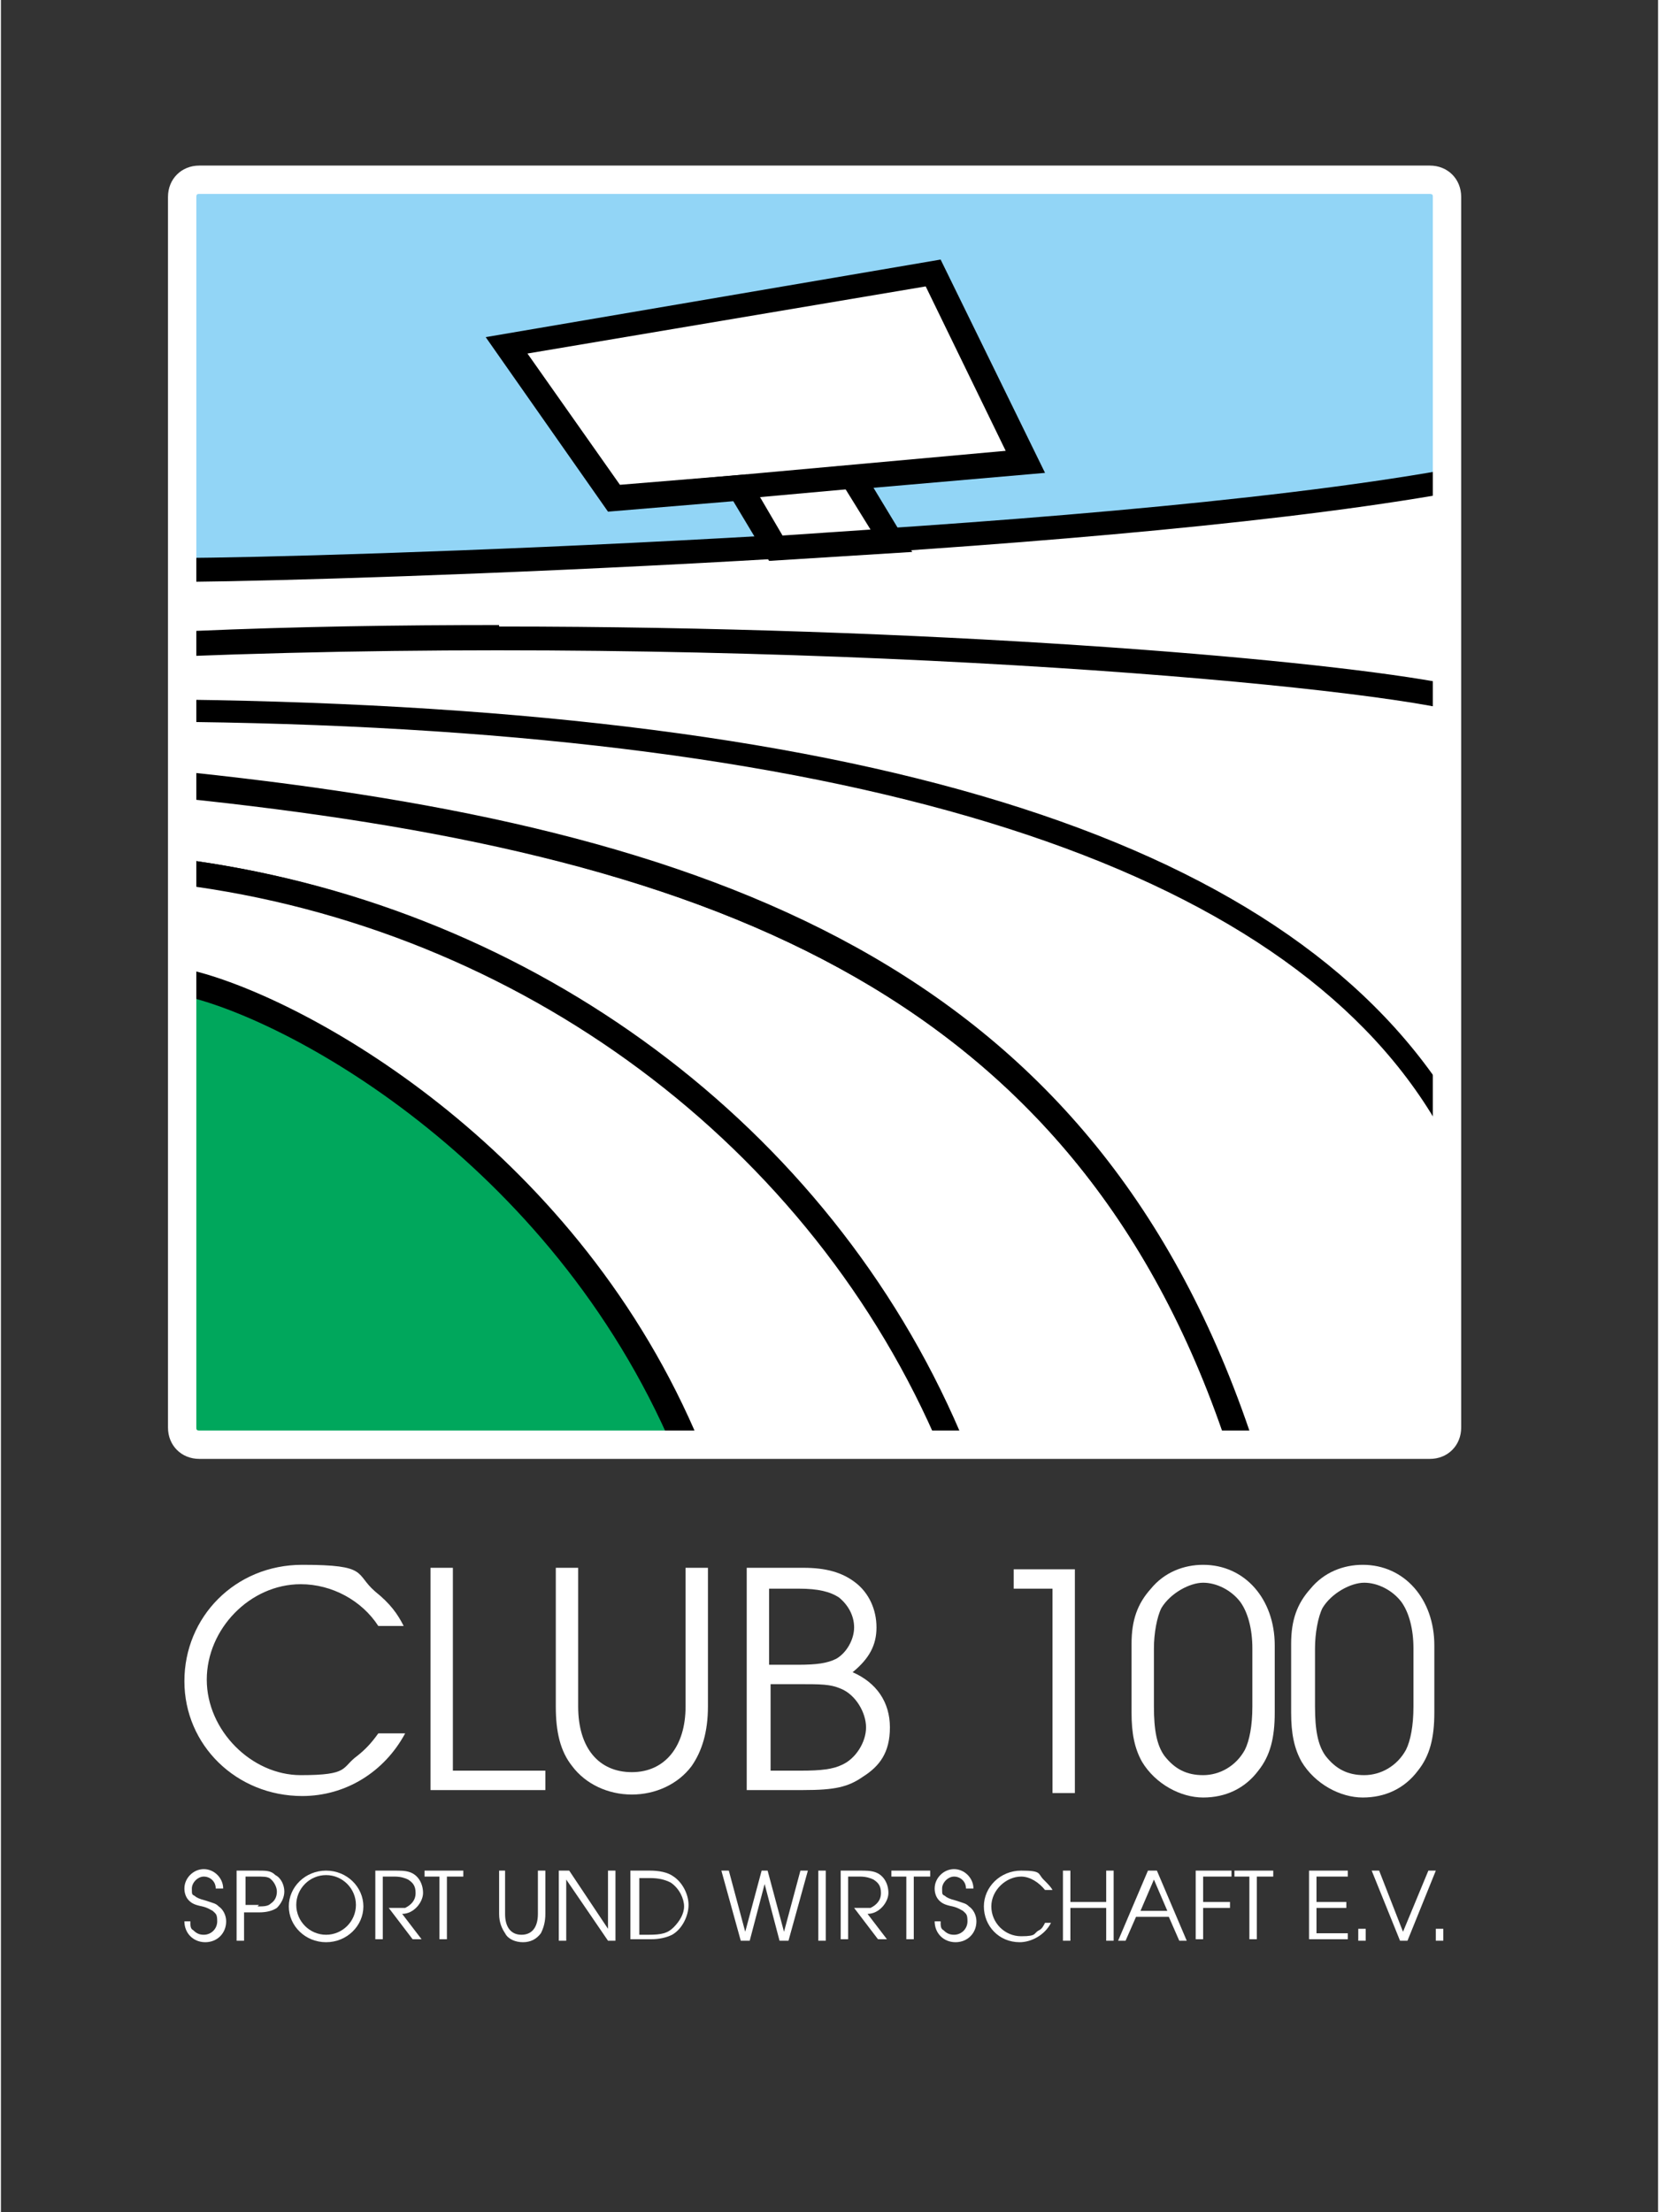<?xml version="1.0" encoding="UTF-8"?>
<svg xmlns="http://www.w3.org/2000/svg" id="Ebene_1" version="1.1" viewBox="0 0 111.1 148.3" width="111" height="148">
  <rect x="0" y="0" width="111.1" height="148.3" fill="#333333" stroke="none"/>
  <defs>
    <style>
      .st0 {
        fill: #fff;
      }

      .st1 {
        fill: #00a75c;
      }

      .st2 {
        fill: none;
        stroke: #fff;
        stroke-width: 1.9px;
      }

      .st3 {
        fill: #92d5f6;
      }
    </style>
  </defs>
  <g>
    <path class="st0" d="M13.3,12h82.5c.6,0,1.1.5,1.1,1.1v82.5c0,.6-.5,1.1-1.1,1.1H13.3c-.6,0-1.1-.5-1.1-1.1V13.2c0-.6.5-1.1,1.1-1.1Z"></path>
    <path class="st0" d="M54.5,54.5"></path>
  </g>
  <path class="st3" d="M12.1,12v26.2c8.2,0,60.6-1.6,84.9-5.9V12H12.1Z"></path>
  <path class="st1" d="M12.1,65.9c6.7,1.3,25.2,11,33.7,31H12.1v-31Z"></path>
  <path d="M65,97.7h-19.7l-.2-.5c-8.3-19.5-26.2-29.1-33.1-30.5h-.7v-9.1h.9c23.4,3.1,43.5,18,52.3,39l.5,1.1ZM46.4,96h16.2c-8.7-19.6-27.6-33.5-49.6-36.7v5.8c7.5,1.9,25.1,11.6,33.5,30.8Z"></path>
  <path d="M84.2,97.7h-21l-.2-.5c-8.6-20.4-28.2-35-51-37.9h-.7v-7.5h.9c35.4,3.8,61.1,12.9,71.7,44.8l.4,1.1ZM64.3,96h17.6c-10.4-30-35.2-38.8-69-42.5v4.2c22.9,3.2,42.6,17.8,51.4,38.3Z"></path>
  <path d="M95.7,97.7h-13.2l-.2-.6c-10.3-31.2-35.6-40-70.3-43.6h-.7v-6.6h.8c46.9.6,74.8,9.6,85.5,27.6v.2c.1,0,.1,20.8.1,20.8,0,1.3-.8,2.2-2.1,2.2ZM83.7,96h12c.2,0,.4,0,.4-.6v-20.4c-10.2-17-38.2-26-83.2-26.6v3.4c34.8,3.7,60.1,12.8,70.8,44.1Z"></path>
  <path d="M97.8,47.7l-1-.2c-9.8-2-46.5-5-84.7-3.5h-.8s0-6.6,0-6.6h.8c8.7,0,60.5-1.6,84.7-5.9l1-.2v16.4ZM33.4,42c28.8,0,53.8,2.1,62.8,3.7v-12.5c-24,4.1-72.7,5.7-83.3,5.8v3.3c6.9-.3,13.8-.4,20.5-.4Z"></path>
  <g>
    <polygon class="st0" points="34 23.1 62.6 18.3 68.8 30.9 57.2 32 59.7 36.2 52 36.7 49.6 32.6 41.1 33.4 34 23.1"></polygon>
    <path d="M63,17.4l7,14.3-11.5,1,2.6,4.3-9.6.6-2.4-4-8.4.7-8.2-11.7M50,31.8l2.4,4.1,5.9-.4-2.6-4.2,11.7-1-5.4-11.1-26.7,4.5,6.2,8.8,8.5-.7Z"></path>
  </g>
  <g>
    <line class="st0" x1="41.1" y1="33.4" x2="68.8" y2="30.9"></line>
    <polyline points="68.7 30.1 68.9 31.7 41.2 34.2 41.1 32.6"></polyline>
  </g>
  <g>
    <path class="st0" d="M27.1,116.2c-1.4,2.6-4,4.2-6.9,4.2-4.4,0-7.9-3.4-7.9-7.7s3.4-7.8,7.9-7.8,3.5.6,4.9,1.8c1,.8,1.5,1.5,1.9,2.3h-1.7c-1.1-1.7-3.1-2.8-5.2-2.8-3.4,0-6.3,3-6.3,6.4s3,6.4,6.3,6.4,2.7-.5,3.8-1.3c.5-.4.9-.8,1.4-1.5h1.7Z"></path>
    <path class="st0" d="M28.8,105.1h1.5v13.6h6.2v1.3h-7.7v-15Z"></path>
    <path class="st0" d="M38.7,105.1v9.3c0,2.8,1.4,4.4,3.6,4.4s3.6-1.7,3.6-4.4v-9.3h1.5v9.3c0,1.7-.4,3-1.1,4-.9,1.2-2.4,1.9-4,1.9s-3.1-.7-4-1.9c-.8-1-1.1-2.3-1.1-4v-9.3h1.5Z"></path>
    <path class="st0" d="M50,105.1h3.8c1.5,0,2.6.3,3.5,1,.9.7,1.4,1.8,1.4,3s-.5,2.1-1.6,3c1.6.7,2.5,2,2.5,3.7s-.7,2.6-1.8,3.3c-1,.7-1.9.9-4,.9h-3.8v-15ZM53.4,111.6c1.3,0,2-.1,2.6-.4.7-.4,1.2-1.3,1.2-2.1s-.4-1.5-1-2c-.6-.4-1.4-.6-2.7-.6h-2v5.1h1.9ZM53.6,118.7c1.4,0,2.2-.1,2.8-.4.9-.4,1.6-1.5,1.6-2.5s-.7-2.2-1.7-2.6c-.7-.3-1.3-.3-2.9-.3h-1.8v5.8h2.1Z"></path>
    <path class="st0" d="M70.5,106.5h-2.6v-1.3h4.1v15h-1.5v-13.6Z"></path>
    <path class="st0" d="M75.8,110.2c0-1.6.4-2.7,1.3-3.7.9-1.1,2.2-1.6,3.5-1.6,2.8,0,4.8,2.3,4.8,5.4v4.5c0,1.7-.3,2.9-1.1,3.9-.9,1.2-2.2,1.8-3.7,1.8s-3.2-.9-4.1-2.4c-.5-.9-.7-1.9-.7-3.3v-4.5ZM83.9,110.5c0-1.3-.3-2.4-.8-3.1-.6-.8-1.6-1.3-2.5-1.3s-2.2.7-2.8,1.7c-.3.6-.5,1.7-.5,2.7v3.9c0,1.6.2,2.6.7,3.3.7.9,1.5,1.3,2.6,1.3s2.2-.6,2.8-1.7c.3-.6.5-1.6.5-2.9v-3.9Z"></path>
    <path class="st0" d="M86.5,110.2c0-1.6.4-2.7,1.3-3.7.9-1.1,2.2-1.6,3.5-1.6,2.8,0,4.8,2.3,4.8,5.4v4.5c0,1.7-.3,2.9-1.1,3.9-.9,1.2-2.2,1.8-3.7,1.8s-3.2-.9-4.1-2.4c-.5-.9-.7-1.9-.7-3.3v-4.5ZM94.7,110.5c0-1.3-.3-2.4-.8-3.1-.6-.8-1.6-1.3-2.5-1.3s-2.2.7-2.8,1.7c-.3.6-.5,1.7-.5,2.7v3.9c0,1.6.2,2.6.7,3.3.7.9,1.5,1.3,2.6,1.3s2.2-.6,2.8-1.7c.3-.6.5-1.6.5-2.9v-3.9Z"></path>
  </g>
  <g>
    <path class="st0" d="M12.7,128.8c0,.3,0,.5.2.6.2.2.4.3.7.3.5,0,.9-.4.9-.9s-.1-.5-.3-.7c-.2-.1-.3-.2-.7-.3-.5-.1-.7-.2-.9-.4-.2-.2-.3-.5-.3-.8,0-.7.6-1.3,1.3-1.3s1.3.6,1.3,1.3h-.5c0-.5-.4-.8-.8-.8s-.8.4-.8.8,0,.4.2.5c.1.1.3.2.7.3.6.2.7.2.9.4.3.2.5.6.5,1,0,.8-.6,1.4-1.4,1.4s-1.4-.6-1.4-1.4h.5Z"></path>
    <path class="st0" d="M15.9,125.4h1.3c.6,0,.9,0,1.2.3.4.2.6.7.6,1.1s-.2.8-.5,1.1c-.3.2-.7.3-1.2.3h-1v1.9h-.5v-4.7ZM17.2,127.8c.4,0,.7,0,.9-.2.3-.2.4-.5.4-.8s-.2-.7-.5-.9c-.2-.1-.4-.1-.9-.1h-.7v1.9h.9Z"></path>
    <path class="st0" d="M24.3,127.8c0,1.3-1.1,2.4-2.5,2.4s-2.5-1.1-2.5-2.4,1.1-2.4,2.5-2.4,2.5,1.1,2.5,2.4ZM19.8,127.7c0,1.1.9,2,2,2s2-.9,2-2-.9-2-2-2-2,.9-2,2Z"></path>
    <path class="st0" d="M25.1,125.4h1.2c.5,0,.8,0,1.1.1.6.2.9.8.9,1.4s-.6,1.4-1.4,1.4l1.3,1.7h-.6l-1.6-2.1c.7,0,.9,0,1.1,0,.4-.2.7-.5.7-1s-.2-.7-.5-.9c-.2-.1-.5-.2-.9-.2h-.8v4.2h-.5v-4.7Z"></path>
    <path class="st0" d="M29.5,125.8h-1.1v-.4h2.6v.4h-1.1v4.2h-.5v-4.2Z"></path>
    <path class="st0" d="M33.8,125.4v2.9c0,.9.4,1.4,1.1,1.4s1.1-.5,1.1-1.4v-2.9h.5v2.9c0,.5-.1.9-.3,1.3-.3.4-.7.6-1.2.6s-1-.2-1.2-.6c-.2-.3-.4-.7-.4-1.3v-2.9h.5Z"></path>
    <path class="st0" d="M37.5,125.4h.6l2.6,3.9v-3.9h.5v4.7h-.5l-2.8-4.1v4.1h-.5v-4.7Z"></path>
    <path class="st0" d="M42.2,125.4h1.3c.6,0,1.2.1,1.6.4.6.4,1,1.2,1,1.9s-.4,1.6-1.1,2c-.4.2-.9.3-1.4.3h-1.4v-4.7ZM43.4,129.7c.9,0,1.3-.1,1.7-.5.4-.4.7-.9.7-1.4s-.3-1.2-.9-1.6c-.4-.2-.8-.3-1.4-.3h-.7v3.8h.7Z"></path>
    <path class="st0" d="M48.3,125.4h.5l1.1,4.1,1.1-4.1h.4l1.1,4.1,1.1-4.1h.5l-1.3,4.7h-.6l-1-3.8-1,3.8h-.6l-1.3-4.7Z"></path>
    <path class="st0" d="M54.8,125.4h.5v4.7h-.5v-4.7Z"></path>
    <path class="st0" d="M56.3,125.4h1.2c.5,0,.8,0,1.1.1.6.2.9.8.9,1.4s-.6,1.4-1.4,1.4l1.3,1.7h-.6l-1.6-2.1c.7,0,.9,0,1.1,0,.4-.2.7-.5.7-1s-.2-.7-.5-.9c-.2-.1-.5-.2-.9-.2h-.8v4.2h-.5v-4.7Z"></path>
    <path class="st0" d="M60.8,125.8h-1.1v-.4h2.6v.4h-1.1v4.2h-.5v-4.2Z"></path>
    <path class="st0" d="M63,128.8c0,.3,0,.5.2.6.2.2.4.3.7.3.5,0,.9-.4.9-.9s-.1-.5-.3-.7c-.2-.1-.3-.2-.7-.3-.5-.1-.7-.2-.9-.4-.2-.2-.3-.5-.3-.8,0-.7.6-1.3,1.3-1.3s1.3.6,1.3,1.3h-.5c0-.5-.4-.8-.8-.8s-.8.4-.8.8,0,.4.2.5c.1.1.3.2.7.3.6.2.7.2.9.4.3.2.5.6.5,1,0,.8-.6,1.4-1.4,1.4s-1.4-.6-1.4-1.4h.5Z"></path>
    <path class="st0" d="M70.4,128.9c-.4.8-1.3,1.3-2.1,1.3-1.4,0-2.4-1.1-2.4-2.4s1.1-2.4,2.5-2.4,1.1.2,1.5.6c.3.3.5.5.6.7h-.5c-.4-.5-1-.9-1.6-.9-1,0-2,.9-2,2s.9,2,2,2,.8-.2,1.2-.4c.2-.1.3-.3.4-.5h.5Z"></path>
    <path class="st0" d="M71.2,125.4h.5v2.1h2.4v-2.1h.5v4.7h-.5v-2.2h-2.4v2.2h-.5v-4.7Z"></path>
    <path class="st0" d="M77,125.4h.5l2,4.7h-.5l-.7-1.6h-2.2l-.7,1.6h-.5l2-4.7ZM78.2,128.1l-.9-2.1-.9,2.1h1.8Z"></path>
    <path class="st0" d="M80.1,125.4h2.4v.4h-1.9v1.7h1.8v.4h-1.8v2.1h-.5v-4.7Z"></path>
    <path class="st0" d="M83.8,125.8h-1.1v-.4h2.6v.4h-1.1v4.2h-.5v-4.2Z"></path>
    <path class="st0" d="M87.7,125.4h2.6v.4h-2.1v1.7h2v.4h-2v1.7h2.1v.4h-2.6v-4.7Z"></path>
    <path class="st0" d="M91,129.3h.5v.8h-.5v-.8Z"></path>
    <path class="st0" d="M91.9,125.4h.5l1.6,4.1,1.7-4.1h.5l-1.9,4.7h-.5l-1.9-4.7Z"></path>
    <path class="st0" d="M96.2,129.3h.5v.8h-.5v-.8Z"></path>
  </g>
  <g>
    <path class="st0" d="M95.8,97.8H13.3c-1.2,0-2.1-.9-2.1-2.1V13.2c0-1.2.9-2.1,2.1-2.1h82.5c1.2,0,2.1.9,2.1,2.1v82.5c0,1.2-.9,2.1-2.1,2.1ZM13.3,13c-.1,0-.2,0-.2.2v82.5c0,.1,0,.2.2.2h82.5c.1,0,.2,0,.2-.2V13.2c0-.1,0-.2-.2-.2H13.3Z"></path>
    <path class="st2" d="M54.5,54.5"></path>
  </g>
</svg>
